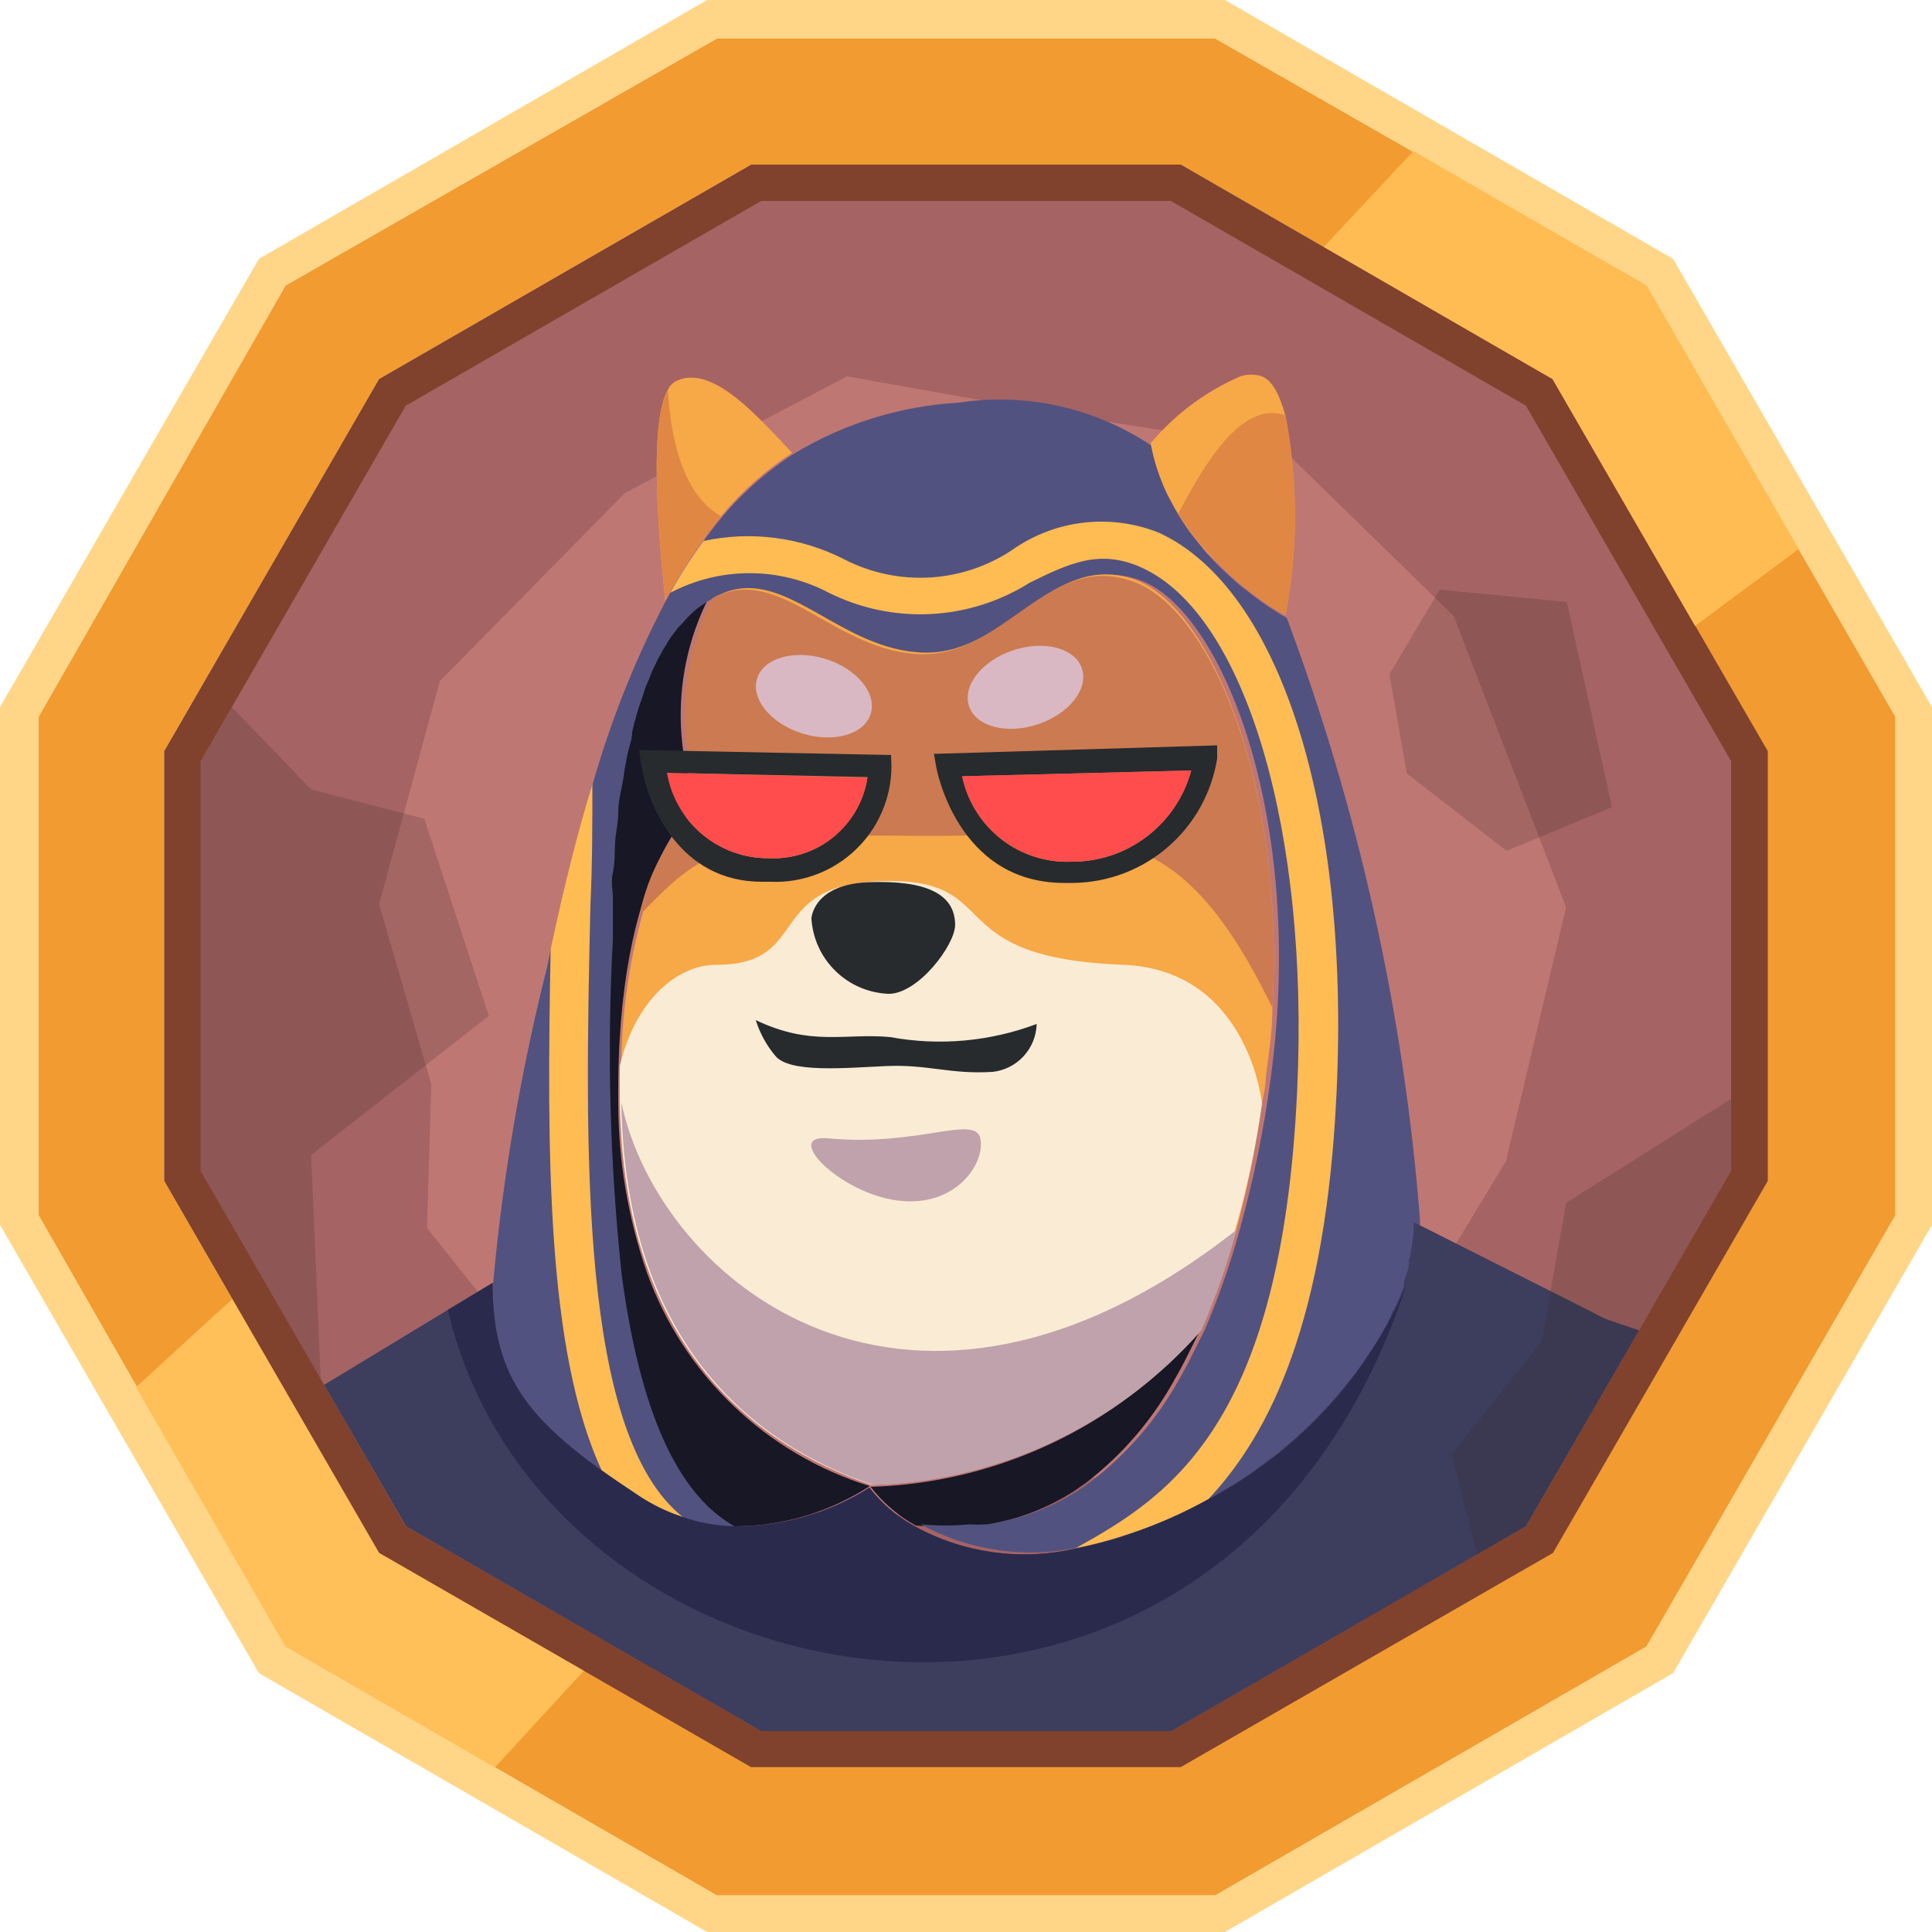 <svg width="64" height="64" viewBox="0 0 64 64" fill="none" xmlns="http://www.w3.org/2000/svg">
<path d="M58.549 24.883V39.117L51.432 51.443L39.118 58.547H24.885L12.558 51.443L5.441 39.117V24.883L12.558 12.557L24.885 5.453H39.118L51.432 12.557L58.549 24.883Z" fill="#A66363"/>
<path d="M20.699 16.333L14.568 22.567L12.559 29.952L14.287 35.917L14.146 40.678L19.253 47.104L28.059 50.483L36.162 48.973L44.571 47.232L49.883 38.477L51.88 30.055L48.155 20.403L42.498 14.886L35.035 13.709L28.059 12.467L20.699 16.333Z" fill="#BF7773"/>
<path d="M55.424 8.576L40.576 0H23.424L8.576 8.576L0 23.424V40.576L8.576 55.424L23.424 64H40.576L55.424 55.424L64 40.576V23.424L55.424 8.576ZM62.784 40.256L54.541 54.541L40.256 62.784H23.744L9.459 54.541L1.28 40.256V23.744L9.459 9.459L23.744 1.28H40.256L54.541 9.459L62.784 23.744V40.256Z" fill="#FFD687"/>
<path d="M54.542 9.459L40.257 1.28H23.745L9.46 9.459L1.281 23.744V40.256L9.46 54.541L23.745 62.784H40.257L54.542 54.541L62.785 40.256V23.744L54.542 9.459ZM58.548 39.117L51.432 51.443L46.312 54.387L39.105 58.534H24.884L17.332 54.182L12.558 51.443L5.441 39.117V24.883L12.558 12.557L24.884 5.453H39.118L51.432 12.557L58.548 24.883V39.117Z" fill="#F29B30"/>
<path d="M51.432 12.557L39.118 5.453H24.885L12.558 12.557L5.441 24.883V39.117L12.558 51.443L17.32 54.182L24.872 58.534H39.118L46.325 54.387L51.445 51.443L58.561 39.117V24.883L51.432 12.557ZM57.345 38.784L50.549 50.56L45.71 53.337L45.109 53.696L38.785 57.344H25.217L18.075 53.222L13.441 50.56L6.645 38.784V25.216L13.441 13.44L25.217 6.656H38.785L50.549 13.44L57.345 25.216V38.784Z" fill="#80422D"/>
<path d="M4.504 45.952L7.691 43.034L12.555 51.443L19.339 55.347L16.395 58.547L9.458 54.541L4.504 45.952Z" fill="#FFBF59"/>
<path d="M43.852 8.179L46.821 5.005L54.54 9.459L59.583 18.189L56.152 20.736L51.429 12.557L43.852 8.179Z" fill="#FFBC52"/>
<path d="M24.321 50.56C22.426 49.498 21.172 46.797 20.557 42.215C20.121 38.533 19.98 34.822 20.135 31.117C20.135 30.643 20.135 30.183 20.135 29.747C20.135 29.312 20.135 29.184 20.135 28.915C20.135 28.647 20.135 28.211 20.212 27.879C20.289 27.546 20.212 27.213 20.314 26.893C20.417 26.573 20.417 26.112 20.481 25.754C20.545 25.395 20.557 25.293 20.596 25.075C20.634 24.858 20.711 24.538 20.762 24.282C20.855 23.869 20.975 23.463 21.121 23.066C21.179 22.883 21.247 22.703 21.325 22.528C21.38 22.365 21.449 22.206 21.53 22.055C21.58 21.934 21.64 21.819 21.709 21.709C21.759 21.601 21.819 21.498 21.889 21.402C21.968 21.252 22.062 21.11 22.17 20.979C22.246 20.866 22.336 20.762 22.439 20.672C22.595 20.483 22.77 20.311 22.964 20.16L23.207 19.994C23.284 19.939 23.365 19.892 23.45 19.853C22.925 20.907 22.622 22.058 22.561 23.233C22.499 24.409 22.68 25.585 23.092 26.688C23.092 26.688 20.391 28.647 20.481 36.557C20.485 38.461 20.805 40.351 21.428 42.151C22.025 43.823 23.004 45.333 24.286 46.561C25.567 47.79 27.118 48.703 28.813 49.229C27.476 50.097 25.915 50.56 24.321 50.56Z" fill="#171726"/>
<path d="M39.745 44.083C39.566 44.441 39.4 44.787 39.221 45.133C39.041 45.478 39.029 45.491 38.926 45.67C38.194 47.01 37.192 48.182 35.982 49.113L35.56 49.408C34.799 49.894 33.959 50.241 33.077 50.432L32.565 50.534H32.475C32.305 50.547 32.133 50.547 31.963 50.534C31.422 50.585 30.878 50.585 30.337 50.534C29.755 50.215 29.245 49.78 28.84 49.254C30.907 49.192 32.94 48.705 34.812 47.825C36.683 46.944 38.354 45.688 39.72 44.134L39.745 44.083Z" fill="#171726"/>
<path d="M47.041 40.423C47.042 40.855 46.986 41.285 46.875 41.703C46.88 41.749 46.88 41.797 46.875 41.843C46.841 42.033 46.785 42.218 46.708 42.394V42.573C46.632 42.765 46.555 42.97 46.452 43.175C46.35 43.379 46.337 43.418 46.286 43.546L46.209 43.674C46.167 43.766 46.12 43.856 46.068 43.943C45.889 44.269 45.692 44.585 45.48 44.89C45.403 45.018 45.288 45.159 45.198 45.299C44.98 45.594 44.737 45.888 44.494 46.183C44.2 46.515 43.892 46.848 43.547 47.181L43.06 47.629L42.548 48.064L41.806 48.615C41.563 48.794 41.294 48.973 41.025 49.139L40.193 49.626C39.376 50.079 38.519 50.456 37.633 50.752C37.039 50.957 36.432 51.119 35.816 51.239C34.014 51.648 32.124 51.384 30.503 50.496C31.044 50.547 31.588 50.547 32.129 50.496C32.3 50.51 32.471 50.51 32.641 50.496H32.731L33.243 50.394C34.125 50.203 34.965 49.856 35.726 49.37L36.148 49.075C37.358 48.144 38.36 46.972 39.092 45.632C39.195 45.453 39.297 45.274 39.387 45.095C39.476 44.915 39.732 44.403 39.911 44.045C40.364 42.988 40.745 41.902 41.051 40.794C41.522 39.114 41.873 37.403 42.1 35.674C43.252 27.111 40.475 20.173 37.748 19.213C35.022 18.253 33.396 21.76 30.606 21.645C27.816 21.53 26.062 18.855 24.001 19.648L23.63 19.815L23.387 19.955L23.143 20.122C22.95 20.273 22.774 20.444 22.619 20.634C22.516 20.724 22.426 20.827 22.35 20.941C22.242 21.072 22.147 21.213 22.068 21.363C21.999 21.46 21.939 21.563 21.889 21.671C21.819 21.78 21.759 21.896 21.71 22.016C21.629 22.168 21.56 22.327 21.505 22.49C21.422 22.663 21.353 22.843 21.3 23.027C21.155 23.425 21.035 23.831 20.942 24.243C20.942 24.499 20.827 24.768 20.776 25.037C20.724 25.306 20.686 25.485 20.66 25.715C20.635 25.946 20.481 26.483 20.481 26.88C20.481 27.277 20.404 27.52 20.379 27.866C20.353 28.211 20.379 28.544 20.302 28.903C20.225 29.261 20.302 29.453 20.302 29.735C20.302 30.016 20.302 30.631 20.302 31.104C20.102 34.818 20.201 38.542 20.596 42.24C21.211 46.823 22.465 49.523 24.36 50.586C23.767 50.575 23.179 50.471 22.619 50.279C22.098 50.108 21.602 49.867 21.147 49.562C20.712 49.267 20.302 48.999 19.931 48.73C17.268 46.81 16.283 45.363 16.334 42.522C16.656 38.982 17.255 35.472 18.126 32.026L18.241 31.463C18.676 29.427 19.124 27.623 19.623 26.01C20.219 23.905 21.03 21.868 22.043 19.93L22.209 19.635C22.537 19.04 22.905 18.466 23.31 17.92C24.096 16.79 25.091 15.821 26.241 15.066C27.909 14.043 29.805 13.449 31.758 13.338C33.996 12.996 36.28 13.508 38.158 14.771C38.236 15.21 38.36 15.639 38.529 16.051C38.601 16.241 38.687 16.425 38.785 16.602C38.875 16.781 38.977 16.96 39.08 17.127C39.245 17.399 39.429 17.66 39.63 17.907L39.847 18.176L39.963 18.317L40.206 18.573C40.397 18.775 40.597 18.967 40.807 19.149C40.977 19.31 41.157 19.459 41.345 19.597C41.748 19.921 42.176 20.212 42.625 20.467C45.022 26.88 46.508 33.597 47.041 40.423Z" fill="#525280"/>
<path d="M42.584 20.377C42.135 20.122 41.707 19.831 41.304 19.507C41.116 19.369 40.936 19.22 40.767 19.059L40.165 18.483L39.922 18.227L39.807 18.086L39.589 17.817C39.388 17.57 39.205 17.309 39.039 17.037C38.936 16.87 38.834 16.691 38.744 16.512C38.646 16.335 38.561 16.151 38.488 15.961C38.319 15.549 38.195 15.12 38.117 14.681C38.922 13.723 39.938 12.964 41.087 12.467C41.319 12.39 41.571 12.39 41.804 12.467C42.098 12.582 42.367 12.979 42.572 13.747C43 15.936 43.004 18.187 42.584 20.377Z" fill="#F7A847"/>
<path d="M26.242 15.002C25.355 15.578 24.561 16.286 23.887 17.101C23.175 17.966 22.553 18.901 22.03 19.891C22.03 19.559 21.352 14.285 22.12 12.915C22.174 12.797 22.263 12.698 22.376 12.634C23.567 12.019 25.102 13.799 26.242 15.002Z" fill="#F7A847"/>
<path d="M42.15 33.383C42.15 34.138 42.035 34.906 41.932 35.687C41.932 35.981 41.856 36.263 41.804 36.557C41.609 37.964 41.327 39.358 40.96 40.73C40.653 41.866 40.264 42.978 39.795 44.058C38.429 45.611 36.758 46.867 34.887 47.748C33.015 48.629 30.982 49.115 28.915 49.178C24.883 47.808 20.71 44.416 20.582 36.506C20.582 36.083 20.582 35.687 20.582 35.303C20.595 33.602 20.831 31.911 21.286 30.272C21.561 28.861 22.279 27.575 23.334 26.599C22.922 25.495 22.741 24.32 22.803 23.144C22.865 21.968 23.167 20.817 23.692 19.763L24.025 19.622C26.086 18.842 27.865 21.555 30.617 21.619C33.369 21.683 34.854 18.227 37.593 19.2C40.064 20.096 42.572 25.907 42.15 33.383Z" fill="#F7A847"/>
<path d="M41.805 36.557C41.445 39.139 40.752 41.665 39.744 44.07C38.378 45.624 36.708 46.88 34.836 47.761C32.964 48.641 30.932 49.128 28.864 49.19C24.832 47.821 20.659 44.429 20.531 36.518C20.531 36.096 20.531 35.699 20.531 35.315C21.043 33.126 22.438 31.961 23.718 31.961C26.918 31.961 25.267 29.261 29.299 29.184C33.331 29.107 31.04 31.744 37.261 31.961C41.37 32.166 41.805 36.557 41.805 36.557Z" fill="#FAEBD4"/>
<path d="M42.15 33.383C38.848 26.599 36.326 27.763 30.144 27.687C23.961 27.61 23.244 28.173 21.184 30.323C21.459 28.913 22.176 27.626 23.232 26.65C22.82 25.547 22.639 24.371 22.701 23.195C22.762 22.019 23.065 20.869 23.59 19.815L23.923 19.674C25.984 18.893 27.763 21.607 30.515 21.671C33.267 21.735 34.752 18.279 37.491 19.251C40.064 20.096 42.572 25.907 42.15 33.383Z" fill="#CC7A51"/>
<path d="M30.938 24.973L31.014 25.408C31.014 25.408 31.68 29.248 35.251 29.248H35.571C36.721 29.229 37.827 28.806 38.696 28.052C39.564 27.298 40.139 26.262 40.32 25.127V24.691L30.938 24.973ZM35.52 28.544C34.675 28.583 33.843 28.32 33.175 27.802C32.506 27.283 32.044 26.544 31.872 25.715L39.462 25.523C39.229 26.39 38.716 27.156 38.003 27.702C37.291 28.248 36.418 28.544 35.52 28.544Z" fill="#272B2E"/>
<path d="M39.462 25.523C39.228 26.39 38.715 27.156 38.002 27.702C37.29 28.248 36.417 28.544 35.519 28.544C34.674 28.583 33.843 28.32 33.174 27.802C32.506 27.283 32.044 26.544 31.871 25.715L39.462 25.523Z" fill="#FF4D4D"/>
<path d="M29.517 25.011L21.172 24.845L21.236 25.293C21.441 26.675 22.516 29.209 25.23 29.209H25.524C26.042 29.232 26.559 29.149 27.044 28.966C27.53 28.784 27.973 28.504 28.347 28.145C28.722 27.787 29.02 27.356 29.223 26.878C29.426 26.401 29.531 25.888 29.53 25.369L29.517 25.011ZM25.473 28.429C24.665 28.437 23.881 28.156 23.261 27.638C22.642 27.119 22.228 26.397 22.093 25.6L28.737 25.741C28.623 26.514 28.226 27.217 27.623 27.714C27.02 28.211 26.253 28.466 25.473 28.429Z" fill="#272B2E"/>
<path d="M28.737 25.767C28.618 26.535 28.218 27.232 27.616 27.724C27.013 28.215 26.25 28.466 25.473 28.429C24.665 28.437 23.881 28.157 23.261 27.638C22.642 27.119 22.228 26.397 22.094 25.6L28.737 25.767Z" fill="#FF4D4D"/>
<path d="M26.879 30.425C26.92 31.085 27.204 31.706 27.678 32.167C28.151 32.629 28.779 32.897 29.439 32.922C30.412 32.922 31.628 31.322 31.64 30.643C31.64 29.606 30.668 29.158 28.799 29.222C26.93 29.286 26.879 30.425 26.879 30.425Z" fill="#272B2E"/>
<path d="M27.442 37.709C30.386 37.991 32.294 36.915 32.473 37.709C32.652 38.503 31.692 40.013 29.746 39.77C27.801 39.527 25.893 37.555 27.442 37.709Z" fill="#BFA2AC"/>
<path d="M40.96 40.743C40.653 41.879 40.264 42.991 39.795 44.071C38.429 45.624 36.758 46.88 34.887 47.761C33.015 48.642 30.982 49.128 28.915 49.191C24.883 47.821 20.71 44.429 20.582 36.519C21.849 42.483 30.144 49.242 40.96 40.743Z" fill="#BFA2AC"/>
<path d="M22.618 50.253C22.097 50.082 21.602 49.841 21.146 49.536C20.711 49.242 20.302 48.973 19.93 48.704C18.1 44.749 18.113 38.118 18.241 31.437C18.676 29.401 19.124 27.597 19.623 25.984C19.623 27.264 19.623 28.621 19.559 29.965C19.367 38.221 19.201 47.526 22.618 50.253Z" fill="#FFBC52"/>
<path d="M44.274 36.211C43.929 43.648 42.124 47.437 40.025 49.664C39.208 50.117 38.351 50.495 37.465 50.791C36.871 50.995 36.264 51.158 35.647 51.277C38.796 49.536 42.457 47.155 42.969 36.147C43.378 27.52 41.253 20.39 37.849 18.816C36.441 18.163 35.417 18.663 34.111 19.302C33.123 19.925 31.992 20.282 30.827 20.341C29.661 20.399 28.5 20.156 27.455 19.635C26.646 19.209 25.745 18.987 24.831 18.987C23.917 18.987 23.016 19.209 22.207 19.635C22.535 19.039 22.903 18.466 23.308 17.92C24.889 17.579 26.54 17.796 27.98 18.535C28.85 18.981 29.824 19.186 30.801 19.13C31.778 19.074 32.721 18.758 33.535 18.215C34.234 17.722 35.046 17.412 35.895 17.314C36.745 17.215 37.606 17.331 38.399 17.651C42.393 19.494 44.722 26.778 44.274 36.211Z" fill="#FFBC52"/>
<path d="M54.297 44.07L50.546 50.56L38.796 57.344H25.215L13.452 50.56L10.738 45.875L14.834 43.392L16.319 42.496C16.319 45.337 17.253 46.784 19.916 48.704C20.287 48.973 20.697 49.242 21.132 49.536C21.587 49.841 22.083 50.082 22.604 50.253C23.156 50.443 23.735 50.547 24.319 50.56C25.904 50.572 27.46 50.128 28.799 49.28C29.205 49.805 29.715 50.241 30.297 50.56C31.917 51.448 33.807 51.712 35.609 51.302C36.225 51.183 36.833 51.02 37.426 50.816C38.312 50.52 39.169 50.143 39.986 49.69L40.818 49.203C41.087 49.037 41.356 48.858 41.599 48.678L42.342 48.128L42.853 47.693L43.34 47.245C43.685 46.912 43.993 46.579 44.287 46.246C44.53 45.952 44.773 45.657 44.991 45.363C45.081 45.222 45.196 45.081 45.273 44.953C45.486 44.648 45.682 44.332 45.861 44.006C45.913 43.919 45.96 43.83 46.002 43.737L46.079 43.609C46.079 43.481 46.194 43.366 46.245 43.238C46.297 43.11 46.425 42.829 46.502 42.637V42.458C46.578 42.281 46.634 42.096 46.668 41.907C46.673 41.86 46.673 41.813 46.668 41.766C46.779 41.349 46.835 40.918 46.834 40.486L52.799 43.494L53.042 43.622L53.209 43.699L54.297 44.07Z" fill="#3D3D5E"/>
<path d="M46.593 42.56C40.5 61.005 18.036 57.114 14.836 43.392L16.321 42.496C16.321 45.338 17.255 46.784 19.918 48.704C20.289 48.973 20.698 49.242 21.134 49.536C21.589 49.841 22.084 50.083 22.605 50.253C23.158 50.443 23.737 50.547 24.321 50.56C25.906 50.572 27.461 50.128 28.801 49.28C29.206 49.806 29.716 50.241 30.298 50.56C31.919 51.448 33.808 51.712 35.61 51.303C36.227 51.183 36.834 51.021 37.428 50.816C38.314 50.52 39.171 50.143 39.988 49.69C42.95 48.151 45.285 45.631 46.593 42.56Z" fill="#2A2A4D"/>
<path d="M25.035 33.792C26.878 34.675 27.992 34.214 29.49 34.355C31.116 34.654 32.793 34.503 34.341 33.92C34.331 34.316 34.177 34.696 33.909 34.987C33.641 35.279 33.276 35.464 32.882 35.507C31.486 35.597 30.731 35.251 29.349 35.315C27.966 35.379 26.162 35.546 25.688 34.982C25.394 34.633 25.172 34.228 25.035 33.792Z" fill="#272B2E"/>
<path d="M42.586 20.377C41.151 19.557 39.931 18.407 39.027 17.024C40.051 15.053 41.242 13.286 42.586 13.76C43.008 15.945 43.008 18.192 42.586 20.377Z" fill="#E08743"/>
<path d="M23.887 17.101C23.175 17.965 22.553 18.9 22.03 19.891C22.03 19.558 21.352 14.285 22.12 12.915C22.235 14.681 22.671 16.422 23.887 17.101Z" fill="#E08743"/>
<path d="M34.378 23.995C35.411 23.651 36.066 22.823 35.84 22.146C35.615 21.468 34.595 21.198 33.562 21.541C32.529 21.885 31.874 22.713 32.1 23.391C32.325 24.068 33.345 24.339 34.378 23.995Z" fill="#D9B8C3"/>
<path d="M28.844 23.647C29.055 22.965 28.384 22.151 27.345 21.828C26.305 21.505 25.29 21.796 25.079 22.478C24.867 23.16 25.538 23.974 26.578 24.297C27.617 24.62 28.632 24.329 28.844 23.647Z" fill="#D9B8C3"/>
<path opacity="0.2" d="M10.625 45.683L10.305 38.259L16.193 33.651L14.056 27.123L10.305 26.15L7.681 23.424L6.645 25.216V38.784L10.625 45.683Z" fill="#332424"/>
<path opacity="0.2" d="M57.344 36.403L51.879 39.846L51.072 44.429L48.09 48.179L48.922 51.495L50.547 50.56L57.344 38.784V36.403Z" fill="#332424"/>
<path opacity="0.2" d="M47.691 19.533L46.027 22.336L46.603 25.625L49.906 28.186L53.4 26.739L51.903 19.942L47.691 19.533Z" fill="#332424"/>
</svg>
